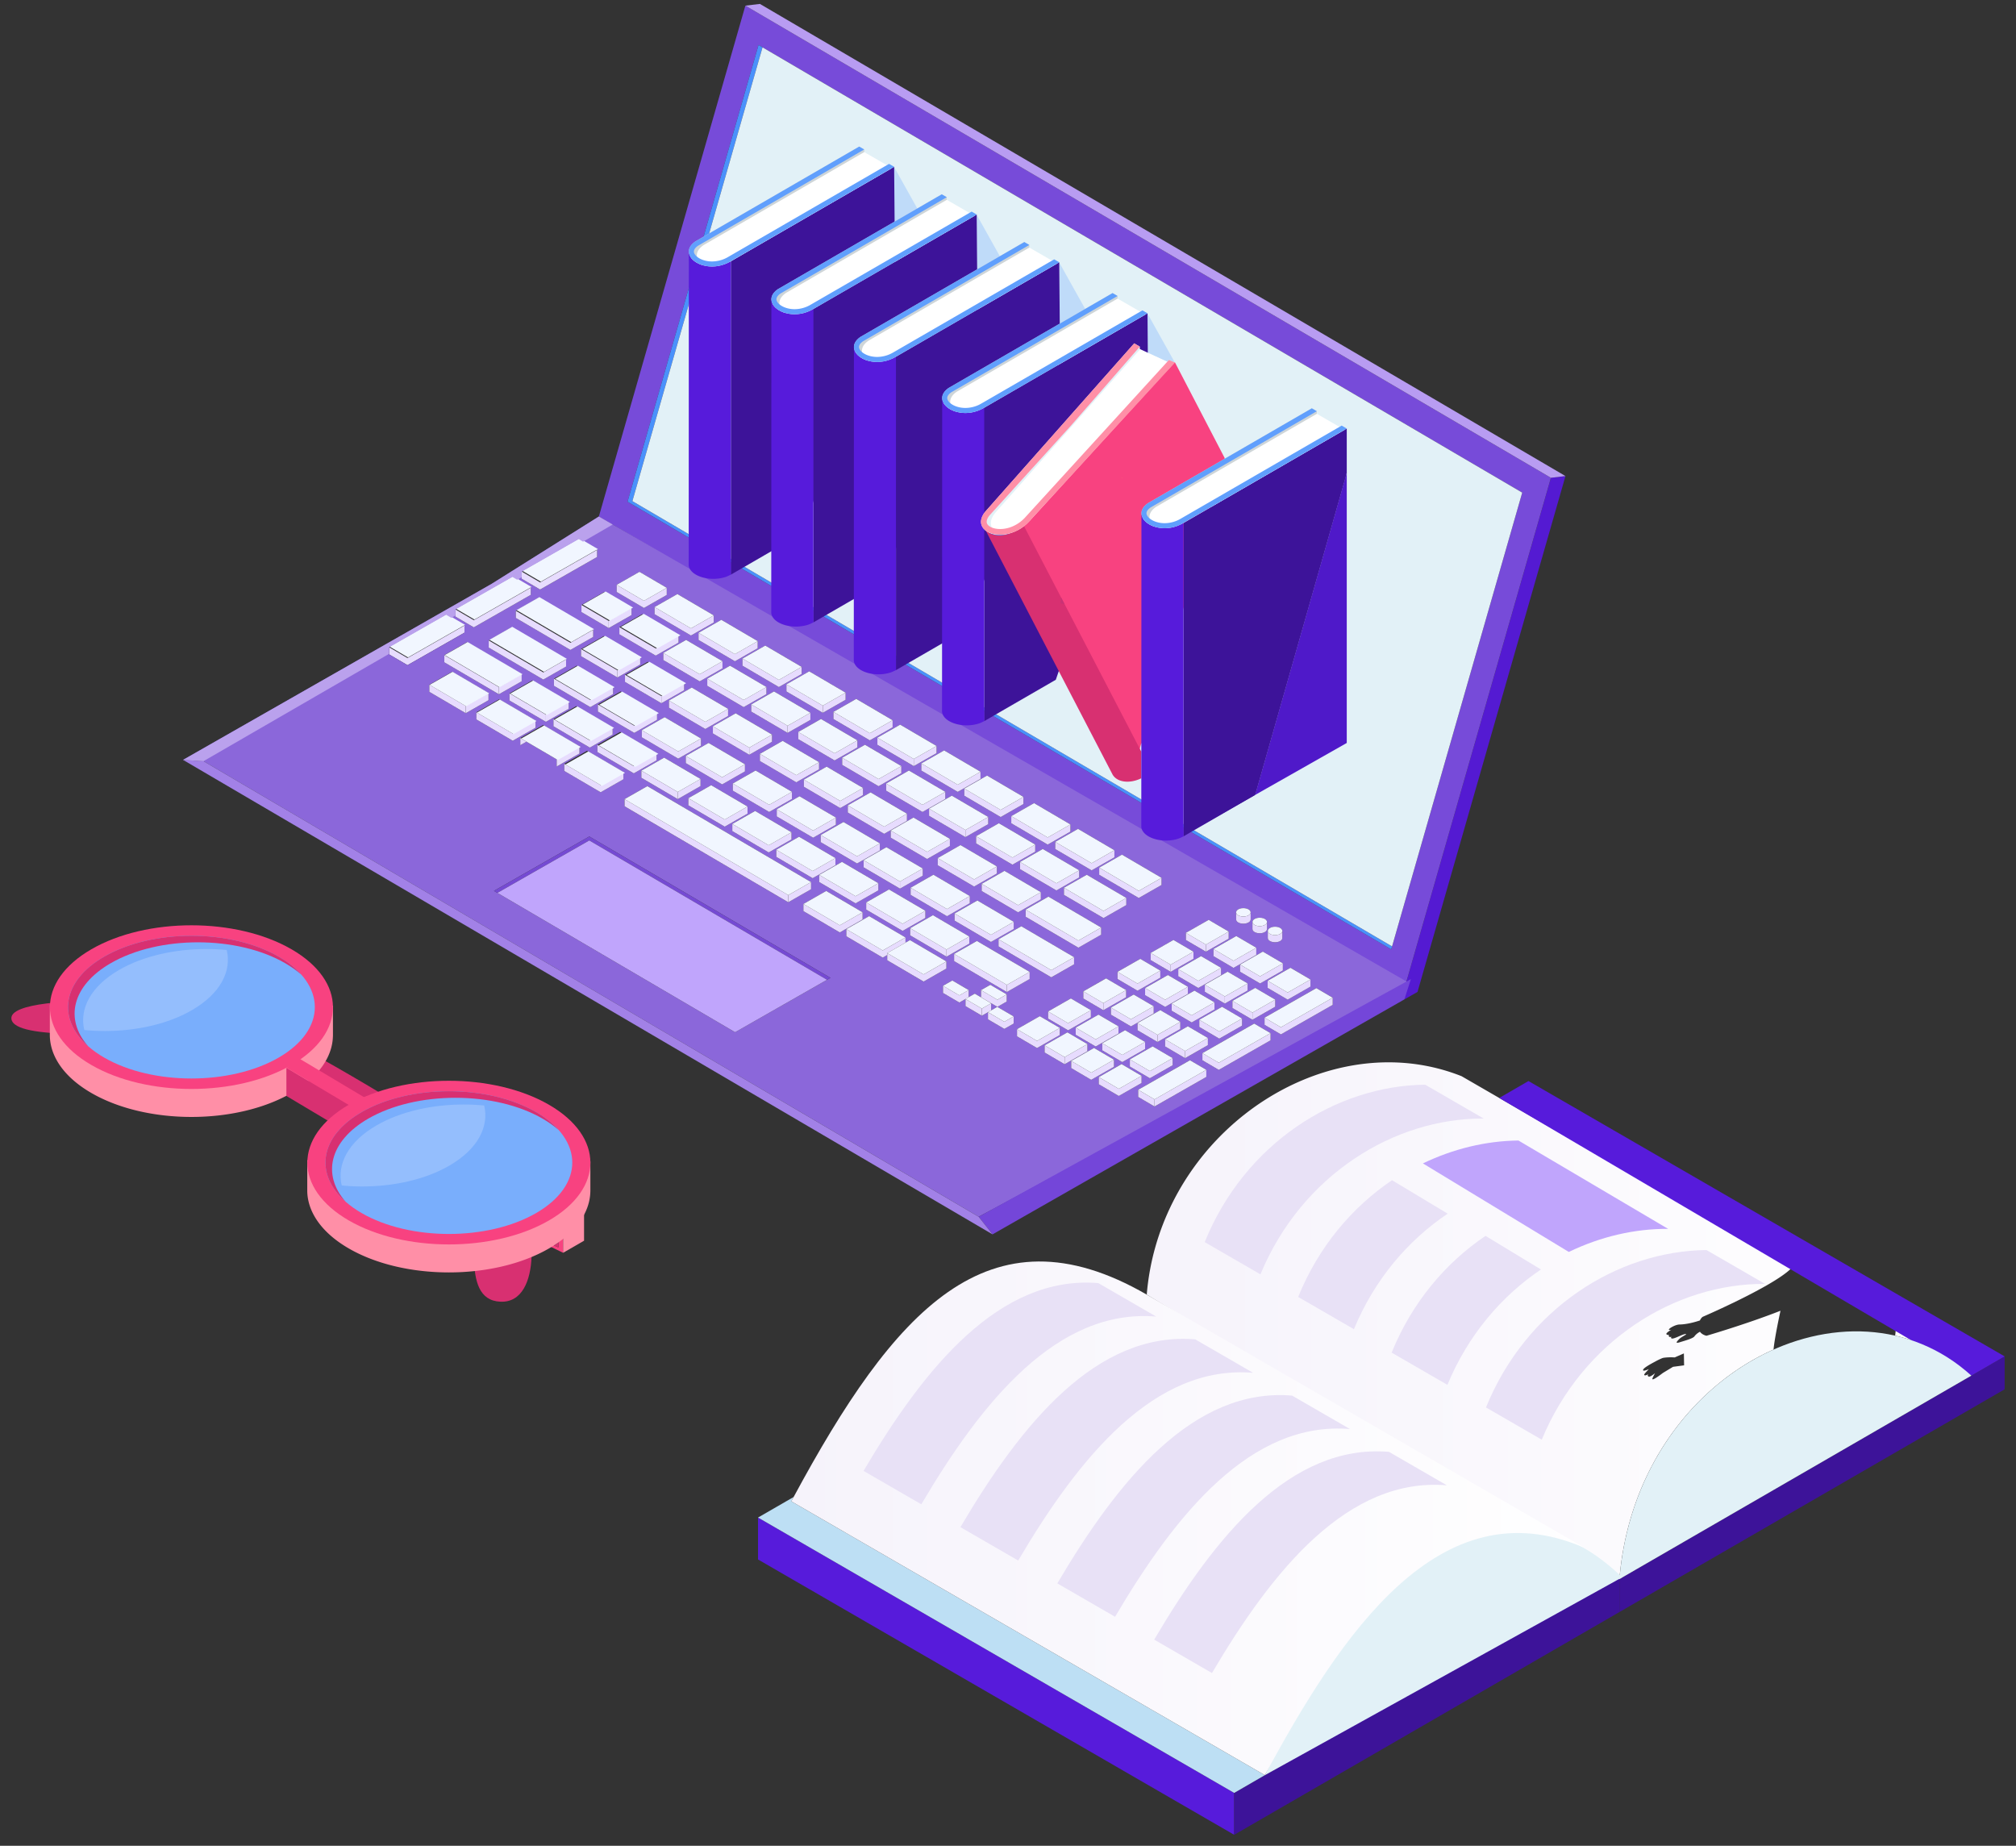 <svg width="142" height="130" fill="none" xmlns="http://www.w3.org/2000/svg"><rect width="100%" height="100%" fill="#333333" stroke="none"/><path d="M114.065 111.219L80.772 91.18c.782-9.4 8.847-16.36 17.034-16.36 1.731 0 3.468.312 5.142.977l2.652 1.533 20.546 11.88-.047.187c-1.36 1.276-6.172 3.35-6.172 3.35s-.107.072-.193.255c-.07.023-.163.052-.272.084-.314.09-.762.194-1.166.2-.307.005-.844.326-.73.38a.1.1 0 00.041.007.41.41 0 00.124-.026c-.219.13-.407.268-.349.328.032.033.08.048.141.048l.045-.002c-.022.03-.032.06-.022.09.013.04.048.055.097.055a.415.415 0 00.098-.014c-.044.037-.056.071-.017.104.015.013.038.019.067.019.106 0 .291-.08.474-.16.183-.079.364-.158.463-.158.017 0 .031.002.043.008.005.039-.342.196-.477.332-.15.15-.265.274-.148.275a.709.709 0 00.183-.04c.369-.114.928-.267 1.021-.413.076-.101.166-.182.259-.245.043-.03.087-.055.13-.078.165.23.461.282.461.282s2.812-.819 5.211-1.761c-.241 1.119-.428 2.113-.491 2.736-5.517 2.453-10.197 8.268-10.855 16.166zm2.506-14.503c-.117.237-.243.431-.154.431a.21.21 0 00.078-.023c.16-.072.453-.288.627-.422l.72-.436.78-.104-.015-.84-.645.282h-.006a4.254 4.254 0 00-.268-.009c-.161 0-.352.01-.541.04l-.049.015h-.001a4.7 4.7 0 00-.516.249c-.242.132-.938.492-.838.621.008.011.025.016.047.016.069 0 .196-.044.346-.106-.192.222-.418.405-.278.437a.105.105 0 00.023.002.539.539 0 00.232-.092c-.06.07-.076.122 0 .17a.09.09 0 00.044.01c.095 0 .258-.112.414-.241zm19.733-1.633a15.427 15.427 0 00-.162-.063 11.695 11.695 0 00-2.655-.95c.023-.19.043-.384.063-.58l2.754 1.593z" fill="url(#paint0_linear)"/><path d="M114.065 111.219l24.791-14.333 2.344-1.355v2.318l-27.135 15.689v-2.319z" fill="#3D1399"/><path d="M105.6 77.33l2.06-1.192 33.54 19.393-2.344 1.355L105.6 77.33zm-18.668 51.897l-33.539-19.392v-2.952l33.54 19.393v2.951z" fill="#571BDB"/><path d="M114.065 113.538l-27.133 15.689v-2.951l2.162-1.25 24.529-14.132.442.325v2.319z" fill="#3D1399"/><path d="M53.393 106.883l2.51-1.45-.166.306 33.357 19.287-2.162 1.25-33.539-19.393z" fill="#BDDFF4"/><path d="M114.264 111.088l-25.17 13.938c5.666-12.232 15.494-23.163 25.17-13.938z" fill="#E2F1F7"/><path d="M80.772 91.18c-11.183-6.465-17.844 1.228-24.87 14.253l-.165.306 33.357 19.287c5.346-9.911 12.317-20.425 22.48-16.023l1.246.708-32.048-18.53z" fill="url(#paint1_linear)"/><path d="M77.364 90.37c-6.944-.576-12.244 5.944-16.539 13.227l4.069 2.352c4.295-7.284 9.597-13.804 16.545-13.222l-4.075-2.356z" fill="#E8E1F6"/><path d="M84.188 94.332c-6.945-.576-12.244 5.943-16.539 13.226l4.069 2.352c4.295-7.284 9.597-13.804 16.545-13.222l-4.075-2.356z" fill="#E8E1F6"/><path d="M91.012 98.293c-6.945-.576-12.245 5.943-16.539 13.226l4.069 2.353c4.295-7.285 9.597-13.805 16.544-13.223l-4.074-2.356z" fill="#E8E1F6"/><path d="M97.836 102.255c-6.945-.577-12.245 5.943-16.539 13.225l4.069 2.353c4.295-7.284 9.597-13.804 16.544-13.222l-4.074-2.356zm-9.055-12.501c2.892-6.99 9.418-11.014 15.728-10.973l-4.122-2.384c-6.27.063-12.702 4.115-15.533 11.086l3.927 2.27zm19.814 11.644c2.893-6.99 9.418-11.013 15.728-10.972l-4.122-2.384c-6.27.063-12.702 4.114-15.533 11.085l3.927 2.271z" fill="#E8E1F6"/><path d="M100.225 81.94l10.276 6.235c2.227-1.074 4.625-1.64 6.994-1.625l-10.541-6.222c-2.282.023-4.584.582-6.729 1.611z" fill="#C0A5FC"/><path d="M104.635 87.043c-2.804 1.894-5.173 4.68-6.612 8.223l3.928 2.27c1.447-3.496 3.803-6.25 6.587-8.125l-3.903-2.368zm-6.584-3.921c-2.804 1.894-5.174 4.68-6.612 8.223l3.927 2.27c1.45-3.503 3.812-6.26 6.603-8.135l-3.918-2.358z" fill="#E8E1F6"/><path d="M138.856 96.886l-24.791 14.333c1.217-14.618 16.217-22.104 24.791-14.333z" fill="#E2F1F7"/><path d="M36.255 83.834c1.488 1.769 2.017 7.98-1.007 7.846-3.024-.135-1.188-5.538-2.326-7.263-3.303-5.005-26.206-15.153-26.206-15.153l2.79-1.704s22.505 11.226 26.75 16.274z" fill="#D83071"/><path d="M8.808 70.532c-3.911-.158-8.151.126-8.004 1.231.208 1.566 7.716.88 11.428 1.19-.821-.914-2.081-1.73-3.424-2.421z" fill="#D83071"/><path d="M39.338 87.296l-.006.56-.55-.247-.19.105 1.072.522v-1.123l-.326.183z" fill="#F84280"/><path d="M39.332 87.856l-.314-.14c.11-.07.215-.142.318-.214l-.004.354z" fill="#D83071"/><path d="M39.664 86.062v2.174l1.475-.852v-2.15l-1.475.828zM21.96 71.007a7.818 7.818 0 00-1.428-1.043c-3.892-2.25-10.204-2.25-14.096 0A7.814 7.814 0 005 71.014v-.258H3.51v2.203c.033 1.457 1.004 2.91 2.927 4.021 3.892 2.25 10.204 2.25 14.096 0 1.892-1.094 2.862-2.519 2.915-3.953l.004-.087v-2.115H21.96v.182z" fill="#FF8FA7"/><path d="M20.532 66.857c3.893 2.251 3.893 5.9 0 8.151-3.893 2.251-10.204 2.251-14.097 0-3.892-2.25-3.892-5.9 0-8.15 3.893-2.252 10.204-2.252 14.097 0z" fill="#F84280"/><path d="M19.63 67.379c3.395 1.963 3.395 5.145 0 7.108-3.394 1.963-8.898 1.963-12.293 0-3.394-1.963-3.394-5.145 0-7.108 3.395-1.963 8.899-1.963 12.294 0z" fill="#79AEFC"/><path d="M7.798 67.84c3.394-1.963 8.898-1.963 12.293 0 .432.25.808.52 1.13.805-.403-.456-.93-.885-1.59-1.266-3.395-1.963-8.9-1.963-12.294 0C4.375 69.09 4 71.733 6.207 73.682c-1.672-1.889-1.144-4.26 1.59-5.842z" fill="#D83071"/><path d="M7.382 72.615c-.483 0-.967-.023-1.445-.07-.356-1.503.458-3.08 2.457-4.236 1.695-.98 3.916-1.468 6.138-1.468.481 0 .963.023 1.439.069.357 1.504-.459 3.083-2.459 4.24-1.693.979-3.91 1.465-6.13 1.465z" fill="#94BEFD"/><path d="M24.898 78.024l-4.725-2.818v1.983l4.562 2.721.163-1.886z" fill="#D83071"/><path d="M20.173 75.206l.906-.65.616.365 4.234 2.525-1.03.578-4.726-2.818z" fill="#F84280"/><path d="M40.093 81.957a7.81 7.81 0 00-1.427-1.043c-3.893-2.25-10.204-2.25-14.097 0a7.82 7.82 0 00-1.435 1.05v-.258h-1.492v2.202c.033 1.457 1.004 2.91 2.927 4.022 3.893 2.25 10.204 2.25 14.097 0 1.892-1.095 2.862-2.52 2.914-3.953l.004-.088v-2.115h-1.491v.183z" fill="#FF8FA7"/><path d="M38.666 77.807c3.892 2.25 3.892 5.9 0 8.151-3.893 2.251-10.204 2.251-14.097 0-3.893-2.25-3.893-5.9 0-8.151 3.893-2.25 10.204-2.25 14.097 0z" fill="#F84280"/><path d="M37.764 78.329c3.394 1.962 3.394 5.145 0 7.108-3.395 1.963-8.899 1.963-12.293 0-3.395-1.963-3.395-5.146 0-7.108 3.394-1.963 8.898-1.963 12.293 0z" fill="#79AEFC"/><path d="M25.931 78.79c3.395-1.963 8.899-1.963 12.293 0 .433.25.809.52 1.131.804-.403-.455-.931-.884-1.591-1.266-3.395-1.963-8.899-1.963-12.293 0-2.963 1.713-3.339 4.354-1.131 6.304-1.671-1.89-1.144-4.261 1.591-5.842z" fill="#D83071"/><path d="M25.516 83.564c-.484 0-.968-.023-1.446-.069-.356-1.503.459-3.08 2.457-4.236 1.696-.98 3.917-1.468 6.139-1.468.481 0 .962.023 1.438.068.357 1.505-.458 3.084-2.458 4.24-1.694.98-3.911 1.465-6.13 1.465z" fill="#94BEFD"/><path d="M98.92 70.388v-.754l10.321-35.983 1.025-.12-6.069 21.157-.808 2.818-1.194 4.16-1.119 3.903-1.069 3.727-.112.39-.05.175-.925.527z" fill="#541AD2"/><path d="M32.716 44.056v.503l-4.014 2.29v-.503l4.014-2.29zm-4.014 2.29v.502l-1.296-.759v-.503l1.296.76z" fill="#E7DCFE"/><path d="M53.428 3.169l-9.226 32.166 53.792 31.527.059-.206 9.167-31.96L53.71 3.334l-.282-.165zM98.92 69.634L42.181 36.38l7.794-27.173 2.527-8.81L109.24 33.65 98.92 69.633z" fill="#774BD9"/><path d="M93.872 70.773l-3.649 2.081-1.151-.675v-.503l3.648-2.081 1.152.675v.503zm-4.379 2.497l-3.648 2.082-1.152-.675v-.503l3.649-2.082 1.151.675v.503zm-4.524 2.581l-3.648 2.081-1.152-.675v-.503l3.648-2.081 1.152.675v.503zm-7.574.514v-.503L79 74.946l1.41.826v.503l-1.606.916-1.41-.826zm-1.944-1.14v-.502l1.605-.916 1.41.826v.503l-1.605.916-1.41-.827zM73.58 74.13v-.503l1.606-.916 1.41.826v.503l-1.606.916-1.41-.826zm-1.943-1.14v-.502l1.605-.916 1.41.826v.503l-1.606.915-1.41-.826zm-.237-.898l-.657.375-1.152-.675v-.5l-.431.247-1.152-.676v-.5l-.432.247-1.152-.675v-.503l.657-.374 1.151.675v.5l.432-.247 1.152.675v.5l.432-.247 1.152.675v.503zm-8.906-4.46v-.367l-.317.181-2.563-1.502v-.503l1.606-.915 2.562 1.502v.366l.318-.18 2.562 1.501v.503l-1.605.916-2.563-1.502zm-5.903-3.46v-.503l1.605-.915 2.563 1.501v.503l-1.606.916-2.562-1.502zm1.661 4.836L51.778 72.7l-16.743-9.813-.243-.142 6.716-3.831 16.986 9.955-.243.138zm-24.698-18.84l1.605-.916 2.563 1.502v.503l-1.605.915-2.563-1.501v-.503zm-3.311-1.439v-.502l1.605-.916 2.562 1.502v.503l-1.605.916-2.562-1.503zm-2.835-2.639v-.503l3.909-2.23.104-.06 1.296.76v.503l-4.014 2.29-1.296-.76zm8.683-5.456l1.296.76v.502l-4.014 2.29-1.295-.76v-.503l4.013-2.29zm.657-.375l4.013-2.29 1.296.76v.503l-4.013 2.29-1.296-.76v-.503zm5.813 1.432l1.923 1.126v.503l-1.606.916-1.922-1.127v-.502l1.605-.916zm.876-.5l1.606-.915 1.922 1.126v.503l-1.606.916-1.922-1.127v-.503zm6.839 2.152v.503l-1.605.915-2.563-1.501v-.503l1.605-.916 2.563 1.502zm3.096 1.814v.503l-1.606.916-2.562-1.502v-.503l1.605-.916 2.563 1.502zm3.095 1.814v.503l-1.605.916-2.563-1.502v-.503l1.606-.916 2.562 1.502zm3.096 1.815v.502l-1.606.916-2.562-1.502V48.2L57 47.284l2.563 1.502zm3.311 1.94v.503l-1.605.916-2.563-1.502v-.503l1.606-.916 2.562 1.502zm3.096 1.815v.503l-1.605.916-2.563-1.503v-.502l1.605-.916 2.563 1.502zm3.095 1.814v.503l-1.605.916-2.562-1.502v-.503l1.605-.916 2.562 1.502zm3.024 1.772v.503l-1.605.916-2.563-1.502v-.503l1.605-.916 2.563 1.502zm3.312 1.94v.504l-1.606.916-2.563-1.502v-.503l1.606-.916 2.563 1.502zm3.095 1.815v.503l-1.605.916-2.563-1.502v-.503l1.606-.916 2.562 1.502zm3.32 1.946v.503l-1.606.916-2.786-1.634v-.503l1.605-.915 2.787 1.633zm2.249 5.2v.503l-1.606.916-1.409-.826v-.503l1.605-.916 1.41.826zm-.534-1.326l1.605-.915 1.41.826v.503l-1.606.916-1.409-.827v-.502zm3.537-1.445l.018-.077.052-.071.082-.061.107-.047.124-.03.133-.009.132.01.123.031.106.047.08.062.051.072.017.077v.502l-.019.077-.052.071-.082.062-.106.046-.124.03-.133.009-.133-.01-.123-.031-.106-.047-.08-.062-.05-.072-.017-.076v-.504zm1.152.675l.018-.077.052-.071.082-.061.107-.047.124-.03.133-.009.132.01.123.031.106.047.08.062.051.072.017.076v.504l-.019.076-.052.071-.082.062-.106.046-.124.03-.133.009-.133-.01-.123-.03-.106-.048-.08-.062-.05-.072-.017-.076v-.503zm1.08.632l.018-.076.052-.071.082-.061.107-.047.124-.03.132-.009.133.01.123.03.106.049.08.061.05.072.017.076v.503l-.018.077-.052.072-.082.06-.107.047-.124.029-.132.01-.133-.01-.123-.03-.106-.049-.08-.061-.05-.072-.018-.076v-.504zm1.061 2.788l-1.605.916-1.41-.826v-.503l1.606-.916 1.41.826v.503zm-3.552 2.644v-.503l1.605-.915 1.41.826v.502l-1.606.916-1.409-.826zm-2.335 1.332v-.503l1.605-.916 1.41.827v.502l-1.605.916-1.41-.826zm-2.408 1.374v-.503l1.605-.916 1.41.826v.503l-1.606.916-1.409-.826zm-2.481.912l1.605-.916 1.41.826v.503l-1.606.916-1.41-.826v-.503zm-1.944-1.139l1.606-.916 1.409.826v.503l-1.605.916-1.41-.826v-.503zm-1.871-1.097l1.605-.916 1.41.826v.503l-1.606.916-1.41-.826v-.503zm-1.944-1.14l1.605-.915 1.41.826v.503l-1.606.916-1.41-.826v-.503zm-3.492-4.581v-.503l1.605-.916 3.716 2.178v.503l-1.605.915-3.716-2.177zm-6.225-1.282l1.606-.915 2.562 1.501v.503l-1.605.916-2.563-1.502v-.503zm-3.095-1.814l1.605-.916 2.563 1.502v.503l-1.606.916-2.562-1.502v-.503zM57.7 61.619l1.606-.916 2.562 1.502v.503l-1.605.916-2.563-1.502v-.503zm-3.023-1.27v-.502l1.605-.916 2.562 1.502v.503l-1.605.916-2.562-1.502zm-10.686-4.064l1.605-.916 11.532 6.758v.503l-1.606.916-11.532-6.758v-.503zm-1.913-3.32v-.502l1.606-.916 2.562 1.502v.503l-1.605.916-2.563-1.502zm-2.335.83l1.606-.916 2.562 1.502v.503l-1.605.916-2.563-1.502v-.503zm-3.856-4.96l1.606-.916 2.562 1.502v.502l-1.605.916-2.563-1.502v-.502zm.857-1.355v.503l-1.606.916-3.844-2.253v-.503l1.606-.916 3.844 2.253zm3.129-1.036v.503l-1.606.916-3.844-2.253v-.503l1.606-.916 3.843 2.253zm1.909-1.585l-1.606.916-3.844-2.253v-.503l1.606-.915 3.844 2.252v.503zm3.311 1.438v.503l-1.605.916-2.563-1.502v-.503l1.605-.916 2.563 1.502zm2.7-1.037l-1.605.916-2.563-1.502v-.503l1.605-.916 2.563 1.502v.503zm3.096 1.814l-1.606.916-2.562-1.502v-.503l1.605-.916 2.563 1.502v.503zm3.095 1.815l-1.605.915-2.563-1.502V47.8l1.605-.915 2.563 1.502v.503zm3.096 1.814l-1.606.915-2.562-1.502v-.502l1.605-.916L57.08 50.2v.503zm3.311 1.94l-1.605.917-2.563-1.502v-.503l1.606-.916 2.562 1.502v.503zm3.096 1.815l-1.606.916-2.562-1.502v-.503l1.605-.916 2.563 1.502v.503zm3.095 1.814l-1.605.916-2.563-1.502v-.503l1.606-.916 2.562 1.502v.503zm3.024 1.772l-1.605.916-2.563-1.502v-.503l1.605-.916 2.563 1.502v.503zm3.311 1.941l-1.605.916-2.562-1.502v-.503l1.605-.916 2.562 1.502v.503zm3.096 1.814l-1.605.916-2.563-1.502v-.503l1.605-.916 2.563 1.503v.502zm3.32 1.946l-1.606.916-2.786-1.633v-.503l1.605-.916 2.787 1.633v.503zm2.395 5.117l-1.606.916-1.41-.826v-.503l1.606-.916 1.41.826v.503zm1.943.636v.503l-1.605.916-1.41-.826v-.503l1.606-.916 1.41.826zm2.336-1.332v.503l-1.606.916-1.41-.826v-.503l1.606-.916 1.41.826zm-.534-.822v-.503l1.605-.916 1.41.826v.503l-1.606.916-1.41-.826zm-.61 2.512v-.503l1.606-.916 1.41.826v.503l-1.606.916-1.41-.826zm-2.335 1.332v-.503l1.606-.916 1.409.826v.503l-1.605.916-1.41-.826zm-2.408.87l1.606-.915 1.409.826v.503l-1.605.916-1.41-.826v-.503zm-1.871-1.096l1.605-.916 1.41.826v.503l-1.606.916-1.41-.826v-.503zm-1.944-1.14l1.605-.915 1.41.826v.503l-1.606.916-1.41-.827v-.502zm-4.064-5.757l1.605-.916 3.716 2.178v.503l-1.606.916-3.715-2.178v-.503zm-3.096-1.311v-.503l1.606-.916 2.562 1.502v.503l-1.605.915-2.563-1.501zm-1.909 1.585l1.605-.916 2.563 1.502v.503l-1.605.916-2.563-1.502v-.503zm-3.096-1.815l1.606-.915 2.563 1.501v.503l-1.606.916-2.563-1.502v-.503zm-3.311-1.94l1.605-.916 2.563 1.502v.502l-1.605.916-2.563-1.502v-.502zm-3.024-1.773l1.606-.916 2.562 1.503v.502l-1.605.916-2.563-1.502v-.503zM54.711 57.5v-.503l1.605-.916 2.563 1.502v.503l-1.606.916-2.562-1.502zm-3.13.533l1.606-.916 2.563 1.502v.503l-1.605.916-2.563-1.502v-.503zm-3.095-1.815l1.606-.916 2.563 1.502v.503l-1.606.916-2.563-1.502v-.503zm.857-1.354v.503l-1.606.915-2.562-1.502v-.503l1.605-.915 2.563 1.502zm-4.135-3.436l1.605-.916 2.563 1.502v.503l-1.605.915-2.563-1.502v-.502zm2.982-2.814l-1.606.916-2.562-1.502v-.503l1.605-.915 2.563 1.501v.503zm3.095 1.815l-1.605.915-2.563-1.502v-.502l1.606-.916 2.562 1.502v.502zm3.096 1.814l-1.605.916-2.563-1.502v-.503l1.605-.916 2.563 1.502v.503zm-3.514 3.004l-2.563-1.502v-.503l1.605-.916 2.563 1.502v.503l-1.605.916zm.748-.064l1.606-.916 2.562 1.502v.503l-1.605.916-2.563-1.502v-.503zm6.077-1l-1.605.916-2.563-1.501v-.503l1.606-.916 2.562 1.502v.503zm3.096 1.815l-1.606.916-2.562-1.502v-.503l1.605-.916 2.563 1.502v.503zm3.095 1.814l-1.605.916-2.563-1.502v-.503l1.606-.916 2.562 1.502v.503zm3.773 1.708l2.563 1.502v.503l-1.606.916-2.562-1.502v-.503l1.605-.916zm-.749.064l-1.605.916-2.563-1.502v-.503l1.605-.915 2.563 1.502v.502zm-24.794-9.468v-.503l1.605-.915 2.563 1.502v.502l-1.606.916-2.562-1.502zm-3.096-1.814v-.503l1.605-.916 2.563 1.502v.503l-1.605.916-2.563-1.502zm4.135 2.933v.503l-1.606.916-2.562-1.502v-.503l1.605-.916 2.563 1.502zm-6.069 1l-.434.249v-.503l1.605-.916 2.563 1.502v.503l-1.606.916v-.503l-2.128-1.247zm33.827 17.8v.504l-.657.374-1.152-.675v-.503l.657-.375 1.152.676zm-3.706-2.344v-.503l1.605-.915 3.716 2.178v.502l-1.605.916-3.716-2.178zm25.1 1.296v.503l-1.605.916-1.41-.826v-.503l1.606-.916 1.41.826zM42.181 36.38l-7.547 4.74-21.74 12.4 1.44.09 54.6 32.087 30.223-16.223c.002-.052.006-.104.014-.159a.9.9 0 01.026-.116L42.18 36.38z" fill="#8B67DA"/><path d="M98.92 70.388l.458-1.428-30.444 16.737.977 1.24L98.795 70.46l-.049.006.05-.006.124-.072z" fill="#7446D9"/><path d="M68.934 85.697l.977 1.24L12.895 53.52l1.44.09 54.599 32.087z" fill="#A281E7"/><path d="M52.502.397l1.024-.121L80.22 15.92l30.047 17.61-1.025.121L52.501.397z" fill="#B89CF2"/><path d="M37.084 52.236l-.435.248v-.503l.435.255zm3.732.331v.503l-1.605.916v-.503l1.605-.916zM79.32 70.236l-1.605.915v-.502l1.606-.916v.503z" fill="#E7DCFE"/><path d="M77.715 71.151l-1.41-.826v-.503l1.41.827v.502zm2.94 2.736l-1.605.916V74.3l1.605-.916v.503zm-1.605.916l-1.41-.826v-.503l1.41.826v.503zm4.086-2.331l-1.605.916v-.503l1.605-.916v.503z" fill="#E7DCFE"/><path d="M81.53 73.388l-1.409-.826v-.503l1.41.826v.503zM52.38 49.804l-2.563-1.502V47.8l2.563 1.502v.503zm1.605-.915l-1.605.915v-.503l1.605-.916v.504zm28.614 26.137l-1.606.916v-.503l1.606-.916v.503zm-1.606.916l-1.41-.826v-.503l1.41.826v.503zm-4.133.11l-1.409-.827v-.502l1.41.826v.503zm1.606-.916l-1.605.916v-.503l1.605-.916v.503zm-3.477-.181l-1.41-.826v-.503l1.41.826v.503z" fill="#E7DCFE"/><path d="M76.594 74.039l-1.605.916v-.503l1.605-.916v.503zm2.21 3.151l-1.41-.825v-.503l1.41.826v.503zm1.606-.915l-1.606.916v-.503l1.605-.916v.503zM46.247 53.552l-1.605.916v-.503l1.605-.916v.503zm-1.605.916l-2.563-1.502v-.503l2.563 1.502v.503zm-7.897-6.485l-1.606.915v-.503l1.606-.915v.503z" fill="#E7DCFE"/><path d="M35.14 48.898l-3.845-2.252v-.503l3.844 2.252v.503zM78.783 72.79l-1.605.916v-.503l1.605-.916v.503zm-1.605.916l-1.41-.826v-.503l1.41.826v.503zM42.877 44.235l-1.922-1.127v-.502l1.922 1.126v.503z" fill="#E7DCFE"/><path d="M44.483 43.32l-1.606.915v-.503l1.606-.916v.503zM76.84 71.65l-1.606.917v-.503l1.605-.916v.503zm-1.606.917l-1.41-.826v-.503l1.41.826v.503zm-28.27-30.663l-1.606.916v-.503l1.606-.916v.503zm-1.606.916l-1.922-1.127v-.503l1.922 1.127v.503zM85.08 73.611l-1.606.916v-.503l1.606-.916v.503z" fill="#E7DCFE"/><path d="M83.474 74.527l-1.409-.826v-.503l1.41.826v.503zm-2.21-3.152l-1.605.915v-.502l1.605-.916v.503zm-1.605.915l-1.41-.825v-.503l1.41.826v.502zm11.04-1.884l-1.41-.826v-.503l1.41.826v.503zm1.605-.916l-1.605.916v-.503l1.605-.916v.503zm-3.815-2.236l-1.606.916v-.503l1.606-.916v.503zm-1.606.916l-1.41-.826v-.503l1.41.826v.503zm-48.84-26.65l-1.296-.76v-.502l1.296.76v.502zm4.013-2.29l-4.013 2.29v-.503l4.013-2.29v.504zM84.97 75.85l-3.65 2.082v-.503l3.65-2.081v.503z" fill="#E7DCFE"/><path d="M81.32 77.932l-1.151-.675v-.503l1.152.675v.503zm-1.197-8.154l-1.41-.826v-.503l1.41.826v.503zm1.606-.916l-1.606.916v-.503l1.606-.916v.503zm4.153 4.291l-1.409-.826v-.503l1.41.826v.503z" fill="#E7DCFE"/><path d="M87.488 72.237l-1.606.916v-.503l1.606-.915v.502zm.729-.416l-1.409-.826v-.503l1.41.826v.503z" fill="#E7DCFE"/><path d="M89.823 70.905l-1.606.916v-.503l1.606-.915v.502zm-5.759-3.375l-1.606.916v-.503l1.606-.916v.503z" fill="#E7DCFE"/><path d="M82.458 68.446l-1.409-.826v-.503l1.41.826v.503zm4.087-2.331l-1.606.916v-.503l1.606-.916v.503z" fill="#E7DCFE"/><path d="M84.94 67.03l-1.41-.825V65.7l1.41.827v.502zm-1.268 2.971l-1.605.916v-.503l1.605-.916v.503zm-1.605.916l-1.41-.826v-.503l1.41.826v.503zm11.805-.144l-3.649 2.081v-.503l3.649-2.081v.503zm-3.649 2.081l-1.152-.675v-.503l1.152.675v.503zm-5.821-3.269l-1.41-.826v-.503l1.41.826v.503zm1.606-.915l-1.606.915v-.503l1.606-.916v.503zm1.872 1.096l-1.606.916v-.503l1.605-.916v.503z" fill="#E7DCFE"/><path d="M86.274 70.682l-1.41-.826v-.503l1.41.826v.503zm3.22 2.588l-3.649 2.082v-.503l3.649-2.082v.503zm-3.649 2.082l-1.152-.676v-.502l1.152.675v.503zm-1.906-3.338l-1.41-.826v-.503l1.41.826v.503zm1.605-.916l-1.605.916v-.503l1.605-.916v.503zm4.816-2.748l-1.605.917v-.503l1.605-.916v.503zm-1.605.917l-1.41-.826v-.503l1.41.826v.503zm-14.706-.434l-3.716-2.177v-.503l3.716 2.178v.502zm1.605-.915l-1.605.915v-.502l1.605-.916v.503zM36.116 52.171l-2.563-1.502v-.502l2.563 1.501v.503zm1.605-.916l-1.605.916v-.503l1.605-.916v.503zm-4.917-1.025l-2.562-1.502v-.502l2.562 1.502v.502z" fill="#E7DCFE"/><path d="M34.41 49.315l-1.606.916v-.504l1.605-.915v.503zm36.989 22.776l-.657.375v-.503l.657-.375v.503zm-.657.375l-1.152-.675v-.5l1.152.672v.503zm-1.583-.929l-1.152-.675v-.5l1.151.673v.502z" fill="#E7DCFE"/><path d="M69.59 71.291l-.431.246v-.502l.656-.375v.5l-.225.128v.003zm-3.167-1.357v-.503l1.152.675v.503l-1.152-.675zm1.152.676v-.504l.656-.374v.5l-.224.128-.432.25zm-17.3-26.765l-1.605.915v-.502l1.605-.916v.503zm-1.605.915l-2.563-1.501v-.503l2.563 1.501v.503zm22.24 25.779l-.657.374v-.503l.657-.374v.503zm-.657.374l-1.152-.675v-.503l1.152.675v.503zM54.86 48.389l-2.562-1.502v-.503l2.563 1.502v.503zm1.606-.916l-1.605.916v-.503l1.605-.916v.503zm-16.593-.526l-1.605.916v-.503l1.605-.916v.503zm-1.605.916l-3.844-2.253v-.503l3.844 2.253v.503zm34.257 21.09l-1.606.916v-.503l1.606-.916v.503z" fill="#E7DCFE"/><path d="M70.92 69.87l-3.716-2.179v-.503l3.716 2.178v.503zm2.125 3.945l-1.41-.826v-.503l1.41.826v.503zm1.605-.915l-1.605.915v-.503l1.605-.915v.503zM51.765 46.575l-2.562-1.502v-.503l2.562 1.502v.503zm0-.503l1.605-.916v.503l-1.605.916v-.503zm-11.709 3.852l-1.605.915v-.503l1.605-.915v.503z" fill="#E7DCFE"/><path d="M38.45 50.84l-2.562-1.503v-.503l2.563 1.502v.503zm21.265 6.386v-.503l2.563 1.502v.503l-2.563-1.502zm4.168.084v.502l-1.605.916v-.503l1.605-.916zm-12.598-6.882l-1.605.916v-.503l1.605-.915v.502zm-1.605.916l-2.563-1.502v-.503l2.563 1.502v.503zm24.114 7.639l1.605-.916v.503l-1.605.916v-.503zm-2.563-1.503l2.563 1.503v.503l-2.563-1.502v-.503zm8.979 5.263l1.605-.916v.503l-1.605.916v-.503zm-2.787-1.633l2.787 1.633v.503l-2.787-1.634v-.503zm-9.963-5.84l1.604-.916v.503l-1.605.916v-.503zm-2.563-1.502l2.562 1.502v.502l-2.563-1.501v-.503zm-9.503-5.57l2.563 1.502v.503l-2.563-1.502v-.503z" fill="#E7DCFE"/><path d="M57.956 49.7l1.606-.915v.502l-1.606.916V49.7zm3.845 2.254l2.563 1.501v.503L61.8 52.456v-.502z" fill="#E7DCFE"/><path d="M64.363 53.455l1.606-.915v.503l-1.606.915v-.503zm9.964 5.84l2.563 1.502v.503l-2.563-1.502v-.503zm2.563 1.502l1.605-.916v.503l-1.605.916v-.503zM58.705 50.14l2.563 1.501v.503l-2.563-1.502v-.503zm2.563 1.501l1.605-.916v.503l-1.605.916v-.503zm6.652 3.899l2.563 1.502v.503l-2.563-1.502v-.503zm2.563 1.502l1.605-.916v.503l-1.605.916v-.503z" fill="#E7DCFE"/><path d="M87.715 63.972l.124.03.105.047.081.062.05.072.017.076-.019.077-.052.071-.082.062-.106.046-.124.03-.133.009-.132-.01-.124-.031-.105-.047-.081-.062-.05-.072-.017-.077.018-.076.052-.071.082-.062.107-.046.124-.03.133-.009.132.01z" fill="#F1F6FF"/><path d="M33.372 43.681l4.014-2.289v.503l-4.014 2.29v-.504zm0 0v.503l-1.295-.76v-.502l1.295.76zM54.38 51.74v.503l-1.605.916v-.503l1.606-.916z" fill="#E7DCFE"/><path d="M52.776 52.656v.503l-2.563-1.502v-.503l2.563 1.502zm-1.909 2.088v.503l-2.563-1.502v-.503l2.563 1.502zm0 .503v-.503l1.605-.916v.503l-1.605.916zm-1.491-3.233v.503l-1.605.915v-.503l1.605-.915zm-1.606.916v.502l-2.562-1.502v-.503l2.563 1.502zm6.408 3.754l1.605-.915v.503l-1.605.916v-.504zm0 0v.504l-2.563-1.502v-.503l2.563 1.502zm21.779 9.559v.503l-3.715-2.178v-.503l3.715 2.178zm0 .503v-.503l1.606-.916v.503l-1.606.916zm-17.17-13.69l1.605-.915v.502l-1.605.916v-.503zm0 0v.503l-2.563-1.502v-.503l2.563 1.502zm9.214 5.401v.503l-2.562-1.502v-.503l2.563 1.502z" fill="#E7DCFE"/><path d="M68.001 58.96v-.503l1.606-.916v.503L68 58.96zm6.408 3.252v.503l-2.563-1.502v-.503l2.563 1.502zm0 .503v-.503l1.605-.916v.503l-1.605.916zm-7.172 1.623l2.563 1.503v.502l-2.563-1.502v-.502zm2.563 2.005v-.502l1.605-.916v.503l-1.605.915zm-.654-4.093l2.563 1.502v.503l-2.563-1.501v-.503zm2.563 2.005v-.503l1.605-.915v.503l-1.605.915zm-5.125-8.485v.502l-1.606.916v-.503l1.606-.916zm-1.606.915v.503l-2.563-1.502v-.503l2.563 1.502zm-4.148 4.401v-.503l2.563 1.502v.503l-2.563-1.502z" fill="#E7DCFE"/><path d="M63.392 62.588v-.503l1.606-.916v.503l-1.606.916zm-7.917-11.473l1.606-.915v.503l-1.606.915v-.503z" fill="#E7DCFE"/><path d="M55.475 51.115v.503l-2.562-1.502v-.502l2.563 1.502zm-6.989 5.606v-.503l2.563 1.502v.503l-2.563-1.502zm4.168.083v.503l-1.605.916v-.503l1.605-.916zm10.085 1.691l2.563 1.502v.503l-2.563-1.502v-.503zm2.563 2.005v-.503l1.605-.916v.503l-1.605.916zM54.71 56.997l2.563 1.502v.503L54.711 57.5v-.503zm2.563 2.005v-.503l1.606-.916v.503l-1.606.916zm-1.186-4.406l1.605-.915v.503l-1.605.915v-.502zm0 0v.503l-2.563-1.501v-.503l2.563 1.502zm-1.942 5.442l-2.563-1.503v-.502l2.563 1.502v.503zm1.605-.916l-1.605.916v-.503l1.605-.916v.503zm7.825 6.443l-2.563-1.502v-.503l2.563 1.502v.503zm1.605-.916l-1.605.916v-.503l1.605-.916v.503zM43.185 48.888l-1.605.916V49.3l1.605-.916v.503zm-1.605.916l-2.563-1.502v-.503L41.58 49.3v.503zm4.7.898l-1.605.916v-.503l1.606-.916v.503zm-1.605.916l-2.563-1.502v-.503l2.563 1.502v.503zm28.243 8.367l-1.605.916v-.503l1.605-.916v.503zm-1.605.915l-2.562-1.5v-.504l2.562 1.502v.503zm-2.7 1.541l-2.563-1.502v-.503l2.563 1.502v.503zm1.605-.916l-1.605.916v-.503l1.605-.916v.503zm-3.548 5.854l-2.562-1.502v-.503l2.563 1.502v.503z" fill="#E7DCFE"/><path d="M68.276 66.463l-1.605.916v-.503l1.605-.916v.503zm-1.572-1.933l-2.563-1.503v-.503l2.563 1.502v.503zm1.606-.916l-1.606.915v-.503l1.606-.916v.504zm-1.65 4.603l-1.604.916v-.503l1.605-.916v.503zm-1.604.916l-2.563-1.502v-.503l2.563 1.502v.503z" fill="#E7DCFE"/><path d="M62.493 67.264l-.317.181v-.503l1.605-.916v.367l-1.288.735v.136zm-2.88-1.321v-.503l2.563 1.502v.503l-2.563-1.502zm-.461-.27l-2.562-1.502v-.503l2.562 1.502v.503zm1.606-.916l-1.606.916v-.503l1.606-.916v.503zm1.111-2.049l-1.605.916v-.503l1.605-.916v.503zm-1.605.916L57.7 62.122v-.503l2.563 1.502v.503zm-4.741-.078l-11.531-6.759v-.502l11.531 6.758v.503z" fill="#E7DCFE"/><path d="M57.129 62.63l-1.606.916v-.503l1.606-.916v.503zM43.152 51.738l-1.606.916v-.503l1.606-.916v.503zm-1.606.916l-2.562-1.502v-.503l2.562 1.502v.503zm15.694 9.198l-2.562-1.502v-.503l2.562 1.502v.503zm1.605-.916l-1.605.916v-.503l1.605-.916v.503zM50.89 47.074l-1.606.916v-.503l1.606-.916v.503zm-1.606.916l-2.562-1.502v-.503l2.562 1.502v.503zm9.898 8.924l-2.562-1.502v-.503l2.562 1.502v.503z" fill="#E7DCFE"/><path d="M60.788 55.998l-1.606.916v-.503l1.606-.916v.503zm1.186 3.902l-1.605.916v-.503l1.605-.916v.503zm-1.605.916l-2.563-1.502v-.503l2.563 1.502v.503zm17.359 3.844l-2.787-1.632v-.503l2.787 1.633v.503zm1.606-.915l-1.606.916v-.503l1.606-.916v.503zm-17.452-8.371l-2.562-1.502v-.503l2.562 1.502v.503zm1.606-.916l-1.606.916v-.503l1.606-.916v.503z" fill="#E7DCFE"/><path d="M89.177 64.786l.05.072.017.077-.019.076-.052.072-.082.06-.106.047-.124.03-.133.009-.133-.01-.123-.03-.106-.048-.08-.062-.05-.072-.017-.076.018-.077.052-.071.082-.061.107-.047.124-.03.133-.009.132.01.123.03.106.048.08.062z" fill="#F1F6FF"/><path d="M36.333 43.522v-.503l3.844 2.253v.503l-3.844-2.253zm5.45.834v.503l-1.606.916v-.503l1.606-.916zm6.407 3.755v.503l-1.606.916v-.503l1.606-.916z" fill="#E7DCFE"/><path d="M46.584 49.027v.503l-2.562-1.502v-.503l2.562 1.502zm-6.84 5.271v-.503l2.563 1.502v.503l-2.563-1.502zm2.563 1.502v-.503l1.605-.916v.503l-1.605.916zm45.766 8.536l-.052.071-.082.061-.106.047-.124.03-.133.009-.132-.01-.124-.031-.105-.047-.081-.062-.05-.072-.017-.077v.503l.017.077.05.072.08.062.106.047.124.03.132.01.133-.009.124-.03.106-.046.082-.06.052-.072.019-.077v-.502l-.019.076zm1.152.675l-.052.072-.082.06-.106.047-.124.03-.133.009-.133-.01-.123-.03-.106-.048-.08-.062-.05-.072-.017-.076v.503l.016.076.05.072.081.062.106.047.123.03.133.01.133-.009.123-.029.107-.047.082-.06.052-.072.019-.076v-.503l-.019.076zm1.08.633l-.052.072-.082.06-.107.047-.124.03-.132.009-.133-.01-.123-.03-.106-.049-.08-.061-.05-.072-.017-.076v.502l.016.077.05.072.081.061.106.048.123.03.133.01.132-.009.124-.029.107-.047.082-.06.052-.072.018-.077v-.503l-.018.077z" fill="#E7DCFE"/><path d="M89.94 65.852l-.132.01-.133-.01-.123-.03-.106-.049-.08-.061-.051-.072-.017-.077.019-.076.052-.072.082-.06.107-.047.123-.03.133-.009.133.01.123.03.106.048.08.062.05.072.018.076-.019.077-.052.071-.082.061-.107.047-.124.03z" fill="#F1F6FF"/><path d="M43.626 44.674v-.503l2.563 1.502v.503l-2.563-1.502zm2.563 1.502v-.503l1.605-.916v.503l-1.605.916zm-5.263.038v-.503l2.563 1.502v.503l-2.563-1.502z" fill="#E7DCFE"/><path d="M43.489 47.213l1.605-.916v.503l-1.605.916v-.503zm5.854 7.65v.503l-1.606.916v-.503l1.606-.916z" fill="#E7DCFE"/><path d="M31.462 43.25l1.298.76-4.02 2.293-1.298-.76 3.916-2.235.104-.059zm6.863 7.844l2.58 1.512-1.617.921-2.141-1.255-.438-.256 1.616-.922zm37.981 18.728l1.605-.915 1.41.826-1.606.916-1.41-.827zm2.94 2.736l1.409.826-1.605.916-1.41-.826 1.606-.916zm3.89-.589l-1.605.916-1.41-.826 1.606-.916 1.409.826zM52.38 49.301L49.817 47.8l1.605-.915 2.563 1.502-1.605.915zm27.204 25.312l1.605-.916 1.41.826-1.606.916-1.41-.826zm-4.133.11l1.605-.916 1.41.826-1.605.916-1.41-.826zm1.143-1.187l-1.605.916-1.41-.826 1.606-.916 1.409.826zm3.816 2.236l-1.606.916-1.41-.826L79 74.946l1.41.826zM43.791 51.58l2.58 1.511-1.617.922-2.579-1.512 1.616-.921zm-6.985-4.095l-1.616.922-3.87-2.268 1.617-.921 3.869 2.267zm41.977 24.802l-1.605.916-1.41-.826 1.606-.916 1.41.826zM41.044 42.58l1.616-.923 1.934 1.134-1.616.922-1.934-1.134zm34.19 29.484l-1.41-.826 1.606-.916 1.41.826-1.606.916zM46.964 41.4l-1.606.916-1.922-1.126 1.606-.916 1.922 1.127zm36.51 32.624l-1.409-.826 1.605-.916 1.41.826-1.606.916zm-3.815-2.237l-1.41-.825 1.606-.916 1.41.826-1.606.915zm12.645-2.8l-1.605.916-1.41-.826 1.606-.916 1.41.826zm-6.83-2.147l1.605-.915 1.41.826-1.606.916-1.41-.826zM42.116 38.673l-4.02 2.293-1.298-.76 4.02-2.294 1.298.76zm38.053 38.081l3.648-2.08 1.152.674-3.648 2.081-1.152-.675zm.151-9.221l1.409.826-1.606.916-1.41-.826 1.606-.916zm4.153 4.291l1.605-.916 1.41.826-1.606.916-1.409-.826zm5.35-1.421l-1.606.915-1.409-.826 1.605-.915 1.41.826zm-7.169-4.202l1.41.826-1.606.916-1.409-.826 1.605-.916zm3.891-.589l-1.606.916-1.41-.827 1.606-.915 1.41.826zm-4.478 4.802l-1.41-.826 1.606-.916 1.41.826-1.606.916zm8.156 1.937l-1.152-.675 3.649-2.081 1.152.675-3.649 2.081zm-5.625-5.011l1.41.826-1.606.916-1.41-.826 1.606-.916zm.266 2.013l1.606-.916 1.41.826-1.606.916-1.41-.826zm4.63 3.414l-3.649 2.082-1.152-.675 3.649-2.082 1.152.675zm-5.359-2.997l1.409.825-1.605.916-1.41-.826 1.606-.916zm4.62-1.006l-1.41-.826 1.606-.916 1.41.826-1.606.916zm-14.706-.434l-3.716-2.177 1.605-.916 3.716 2.178-1.605.916zM36.173 51.702l-2.58-1.512 1.616-.922 2.58 1.512-1.616.922zm-5.913-3.466l1.616-.922 2.58 1.512-1.617.922-2.579-1.512zM69.815 70.66l-.656.375-1.152-.675.224-.129.432-.246 1.152.675zm-2.24-.554l-1.152-.675.657-.374 1.151.675-.656.374zm2.672.807l1.152.675-.657.375-1.152-.675.225-.128.432-.247zM50.275 43.342l-1.605.915-2.563-1.501 1.605-.916 2.563 1.502zM70.91 70.036l-.657.374-1.152-.675.657-.374 1.152.675zM52.298 46.384l1.606-.916 2.562 1.502-1.605.916-2.563-1.502zm-17.827-1.322l1.608-.917 3.85 2.257-1.607.917-3.85-2.257zM68.81 66.273l3.715 2.178-1.605.915-3.716-2.178 1.605-.915zm4.235 7.039l-1.41-.826 1.606-.915 1.41.826-1.606.915zm-21.28-27.24l-2.562-1.502 1.605-.916 2.563 1.502-1.606.916zM38.523 50.36l-2.58-1.511 1.616-.922 2.58 1.512-1.616.922zm21.192 6.363l1.606-.916 2.562 1.502-1.605.916-2.563-1.502zM49.68 50.841l-2.563-1.502 1.606-.915 2.562 1.502-1.605.915zm25.72 7.226l-1.606.916-2.563-1.502 1.606-.916 2.562 1.502zm6.415 3.76l-1.605.916-2.787-1.634 1.605-.915 2.787 1.633zm-12.751-7.473l-1.605.916-2.563-1.502 1.606-.916 2.562 1.502zM57.956 49.7l-2.562-1.502 1.605-.915 2.563 1.502-1.605.915zm3.845 2.254l1.605-.916 2.563 1.502-1.605.915-2.563-1.501zm15.089 8.843l-2.563-1.502 1.605-.916 2.563 1.502-1.605.916zM58.705 50.14l1.606-.916 2.562 1.502-1.605.915-2.563-1.502zm11.778 6.902L67.92 55.54l1.605-.916 2.563 1.502-1.605.916zM37.438 41.341l-4.02 2.293-1.298-.76 4.02-2.294 1.298.761zM54.38 51.74l-1.604.916-2.563-1.502 1.605-.916 2.563 1.502zm-1.908 2.088l-1.605.916-2.563-1.502 1.605-.916 2.563 1.502zm-5.658-3.316l2.562 1.502-1.605.915-2.563-1.502 1.606-.915zm8.969 5.257l-1.605.915-2.563-1.501 1.606-.916 2.562 1.502zm20.174 10.474l-3.715-2.178 1.605-.916 3.716 2.178-1.606.916zM60.392 52.14l-1.605.916-2.563-1.501 1.606-.916 2.562 1.502zm7.61 6.317l-2.563-1.502 1.605-.916 2.563 1.502-1.605.916zm5.449 1.338l2.563 1.501-1.605.916-2.563-1.502 1.605-.915zM69.8 65.84l-2.563-1.502 1.605-.915 2.563 1.502-1.605.916zm1.909-2.088l-2.563-1.502 1.606-.915 2.562 1.502-1.605.915zm-7.689-9.485l2.563 1.502-1.605.916-2.563-1.502 1.606-.916zm-3.19 6.316l1.605-.915 2.563 1.501-1.606.916-2.562-1.502zM57.08 50.2l-1.605.915-2.562-1.501 1.605-.916 2.563 1.502zm-6.988 5.102l2.563 1.502-1.606.916-2.563-1.502 1.606-.916zm15.21 4.695l-2.563-1.502 1.605-.915 2.563 1.502-1.605.915zm-8.029-1.498l-2.562-1.502 1.605-.916 2.563 1.502-1.606.916zm.419-4.819l-1.605.916-2.563-1.501 1.606-.916 2.562 1.502zm-6.11 4.353l1.605-.916 2.563 1.502-1.605.916-2.563-1.502zm13.598 6.113l-1.605.916-2.563-1.502 1.606-.916 2.562 1.502zM40.709 46.885l2.58 1.512-1.617.921-2.579-1.511 1.616-.922zm3.116 1.826l2.58 1.512-1.617.921-2.58-1.511 1.617-.922zM68.75 58.896l1.606-.916 2.562 1.502-1.605.916-2.562-1.502zm-1.094.624l2.562 1.502-1.605.916-2.563-1.502 1.606-.916zm-1.943 4.938l2.563 1.502-1.605.916-2.563-1.502 1.605-.916zm.034-2.849l2.563 1.501-1.606.916-2.563-1.502 1.606-.915zm-3.571 5.333l-2.563-1.502 1.606-.915 2.562 1.501-1.605.916zm2.88 1.688l-2.563-1.502 1.288-.735.317-.18 2.563 1.501-1.605.916zm-6.861-5.878l2.563 1.502-1.606.916-2.562-1.502 1.605-.916zm3.674-.547l-1.605.916-2.563-1.502 1.606-.916 2.562 1.502zm-6.346.838l-11.531-6.758 1.605-.916 11.532 6.758-1.606.916zM43.255 51.265l-1.616.922-2.58-1.512 1.616-.922 2.58 1.512zM57.24 61.349l-2.562-1.502 1.605-.916 2.562 1.502-1.605.916zM46.722 45.985l1.605-.916 2.563 1.502-1.606.916-2.562-1.502zm12.46 10.425l-2.562-1.5 1.605-.916 2.563 1.502-1.606.916zm2.792 2.988l-1.605.915-2.563-1.502 1.606-.916 2.562 1.503zm14.573 2.211l2.787 1.633-1.606.916-2.787-1.633 1.606-.916zm-13.059-7.654l-1.606.916-2.562-1.502 1.605-.916 2.563 1.502zM36.384 42.97l1.608-.916 3.85 2.256-1.608.917-3.85-2.256zm9.362 3.64l2.58 1.511-1.616.922-2.58-1.512 1.616-.922zm-5.921 7.232l1.616-.922 2.58 1.512-1.617.922-2.58-1.512zm3.907-9.687l1.616-.922 2.58 1.512-1.617.921-2.579-1.511zm-2.718 1.55l1.616-.922 2.58 1.512-1.616.922-2.58-1.512zm4.161 8.572l1.605-.915 2.563 1.502-1.606.915-2.562-1.502z" fill="#F1F6FF"/><path d="M45.175 54.78v-.503l2.563 1.502v.503l-2.563-1.502z" fill="#E7DCFE"/><path d="M44.202 35.335l9.226-32.166.282.165-9.167 31.96-.341.041zm53.791 31.527l-53.79-31.527.34-.04 53.51 31.361-.059.206z" fill="#4A91FB"/><path d="M44.543 35.295L53.71 3.334l53.51 31.362-9.167 31.96-53.51-31.361z" fill="#E2F1F7"/><path d="M34.792 62.745l6.716-3.831v.28l-6.474 3.693-.242-.142zm6.716-3.831l16.985 9.955-.242.139-16.743-9.814v-.28z" fill="#754AD3"/><path d="M41.508 59.194l16.743 9.813-6.473 3.693-16.743-9.813 6.473-3.693z" fill="#C0A5FC"/><path d="M34.634 41.12l-21.74 12.4 1.44.09 13.073-7.56v-.464l3.909-2.23.104-.06.372.219.285-.165v-.428l4.013-2.29.34.2.317-.182v-.392l4.013-2.29.31.182 2.088-1.207-.977-.563-7.547 4.74z" fill="#BAA1ED"/><path d="M62.973 16.83l.004-5.07 1.958 3.502-1.962 1.568z" fill="#BFDBF9"/><path d="M63.038 18.59l-6.515 18.967-4.389 2.538-.211.122-.444.256V18.398l11.502-6.65.057 6.842z" fill="#3D1399"/><path d="M48.531 17.8l-.012-.127-.01 22.132.005.044.009.044.011.044.015.043.018.042.021.042.025.041.028.042.03.04.034.04.036.038.04.037.041.037.045.035.048.034.05.034.053.031.054.03.057.03.06.027.061.026.063.025.065.022.066.021.069.02.07.017.07.016.072.014.073.013.073.01.075.008.075.007.076.005.076.003.075.001.076-.001.076-.003.076-.005.075-.007.075-.008.073-.01.072-.013.072-.014.071-.016.07-.018.069-.019.066-.02.063-.024.061-.026.06-.027.058-.028.059-.028.06-.028V18.398c-1.478.68-2.818.089-2.949-.598z" fill="#571BDB"/><path d="M51.48 18.398l11.344-6.559-2.21-1.278-11.55 6.685c-.373.26-.493.558-.436.835.376.625 1.67 1.018 2.851.317z" fill="#fff"/><path d="M49.534 17.276l11.341-6.564v-.182l-.356-.206L48.97 17.01c-.86.599-.382 1.406.54 1.672-.508-.366-.635-.946.024-1.405z" fill="#CED5D8"/><path d="M62.268 11.747l-10.97 6.345a2.252 2.252 0 01-1.145.322c-.663 0-1.172-.316-1.264-.61-.05-.163.041-.33.273-.494l6.59-3.814 5.118-2.969-.35-.203-11.55 6.685c-1.045.727-.116 1.762 1.183 1.762.422 0 .882-.11 1.326-.373l11.502-6.65-.357-.207-.356.206z" fill="#609FFD"/><path d="M68.838 20.152l-.042-5.022 1.953 3.495-1.911 1.527z" fill="#BFDBF9"/><path d="M68.853 21.953l-6.515 18.966-4.39 2.538-.21.122-.444.256V21.76l11.502-6.65.057 6.843z" fill="#3D1399"/><path d="M54.346 21.162l-.012-.127-.01 22.132.005.044.008.044.012.043.015.044.018.042.02.042.025.042.028.04.03.041.034.04.037.038.039.037.042.036.045.036.048.035.05.033.052.031.055.03.057.03.06.027.06.026.064.024.065.023.066.021.068.02.07.017.071.016.072.015.073.012.073.01.075.009.075.006.076.005.076.003.075.001h.075l.076-.004.076-.005.076-.006.074-.009.074-.01.072-.012.072-.015.071-.016.07-.017.068-.02.066-.02.064-.024.061-.026.06-.027.058-.028.058-.028.06-.028V21.76c-1.477.68-2.818.089-2.948-.598z" fill="#571BDB"/><path d="M57.294 21.76l11.344-6.559-2.21-1.278-11.55 6.685c-.373.26-.492.558-.435.835.376.625 1.67 1.018 2.851.317z" fill="#fff"/><path d="M55.348 20.639l11.342-6.565v-.182l-.356-.206-11.55 6.685c-.86.6-.381 1.407.54 1.672-.508-.366-.635-.946.024-1.404z" fill="#CED5D8"/><path d="M68.083 15.11l-10.97 6.343a2.25 2.25 0 01-1.145.323c-.663 0-1.172-.316-1.264-.61-.051-.163.04-.33.272-.494l6.59-3.814 5.12-2.969-.352-.203-11.55 6.685c-1.044.727-.115 1.762 1.184 1.762.421 0 .881-.11 1.326-.373l11.502-6.65-.357-.207-.356.206z" fill="#609FFD"/><path d="M74.652 23.515l-.041-5.023 1.953 3.494-1.912 1.529z" fill="#BFDBF9"/><path d="M74.667 25.314l-6.514 18.967-4.39 2.538-.211.122-.444.256V25.122l11.502-6.65.057 6.842z" fill="#3D1399"/><path d="M60.16 24.524l-.012-.127-.01 22.132.006.044.008.044.011.044.015.043.018.042.021.042.025.042.028.04.03.041.034.04.036.038.04.037.042.037.045.035.048.035.05.033.052.031.054.03.057.03.06.027.062.026.063.025.064.022.066.021.069.02.07.017.07.016.073.015.072.012.074.01.074.009.075.007.076.004.076.003.076.001h.075l.076-.004.076-.005.075-.006.075-.009.073-.01.072-.012.073-.015.07-.016.07-.017.069-.02.066-.02.063-.024.062-.026.059-.027.059-.028.058-.028.06-.028V25.122c-1.478.68-2.818.089-2.949-.598z" fill="#571BDB"/><path d="M63.109 25.122l11.344-6.559-2.21-1.278-11.55 6.685c-.373.26-.493.558-.435.835.376.625 1.669 1.018 2.85.317z" fill="#fff"/><path d="M61.163 24l11.341-6.564v-.182l-.355-.206-11.55 6.685c-.86.6-.382 1.406.54 1.672-.508-.366-.635-.946.024-1.404z" fill="#CED5D8"/><path d="M73.897 18.471l-10.97 6.345a2.254 2.254 0 01-1.145.323c-.662 0-1.171-.317-1.263-.61-.051-.164.04-.33.272-.495l6.59-3.814 5.119-2.968-.351-.204-11.55 6.685c-1.045.727-.116 1.762 1.183 1.762.422 0 .882-.109 1.327-.373l11.501-6.65-.357-.206-.356.205z" fill="#609FFD"/><path d="M82.743 25.526l-.41-.173-.116.127-1.368-.635-.023-2.76 1.92 3.437-.003.004z" fill="#BFDBF9"/><path d="M80.883 28.908l-6.515 18.967-4.39 2.538-.21.122-.444.256V28.716l11.502-6.65.057 6.842z" fill="#3D1399"/><path d="M66.376 28.117l-.012-.126-.01 22.132.005.044.009.044.011.043.015.044.018.042.021.042.024.041.028.042.03.04.034.04.037.038.039.037.042.037.045.035.048.035.05.033.052.031.055.03.057.03.06.027.061.026.063.025.065.022.066.021.068.02.07.017.071.016.072.014.073.013.073.01.075.009.075.006.076.005.076.003h.151l.076-.003.075-.005.076-.006.074-.009.074-.01.072-.013.072-.014.071-.016.07-.018.068-.019.067-.02.063-.024.061-.026.06-.027.058-.028.059-.029.06-.027V28.716c-1.478.68-2.818.089-2.949-.599z" fill="#571BDB"/><path d="M69.324 28.716l11.344-6.56-2.21-1.277-11.55 6.685c-.372.26-.492.558-.435.835.377.625 1.67 1.018 2.851.317z" fill="#fff"/><path d="M67.379 27.595L78.72 21.03v-.182l-.356-.206-11.549 6.685c-.861.6-.382 1.406.54 1.672-.509-.366-.635-.946.024-1.404z" fill="#CED5D8"/><path d="M80.113 22.065l-10.97 6.345a2.25 2.25 0 01-1.145.322c-.663 0-1.172-.316-1.264-.61-.05-.163.041-.33.273-.494l6.59-3.814 5.119-2.969-.352-.203-11.549 6.685c-1.045.727-.116 1.762 1.183 1.762.421 0 .882-.109 1.326-.373l11.502-6.65-.357-.207-.356.206z" fill="#609FFD"/><path d="M86.266 32.267l-3.512-6.754-.473.51L82.27 26 71.821 37.256l8.317 15.997.256-.928.23.442 5.642-20.5z" fill="#F84280"/><path d="M72.07 36.944l-.054.049-.053.05c-.833.78-2.142.905-2.614.167l9.022 17.353.029.045.031.043.034.04.036.04.04.036.041.035.045.034.047.03.05.03.05.026.053.024.056.021.057.02.06.017.06.014.063.013.063.009.066.007.067.005.067.002h.07l.068-.004.07-.006.07-.008.072-.01.072-.014.071-.016.071-.017.071-.02.072-.024.07-.025.072-.027.07-.03.068-.032.015-.007V52.94L72.07 36.944z" fill="#D83071"/><path d="M80.826 24.87l-.709-.342-10.448 11.256-.042.055c-1.306 1.63.874 2.574 2.336 1.204l.053-.05.055-.05 10.448-11.256-1.693-.817z" fill="#83B8FC"/><path d="M72.537 36.673l10.06-11.017-2.604-1.208-10.438 11.835c-.311.406-.337.765-.181 1.04.618.535 2.138.506 3.163-.65z" fill="#fff"/><path d="M70.068 36.153l10.217-11.531.003-.204-.397-.236-10.518 11.882c-.717.935.073 1.629 1.151 1.593-.67-.214-1.005-.788-.456-1.504z" fill="#E2F1F7"/><path d="M72.238 36.41a2.547 2.547 0 01-1.116.74c-.71.23-1.364.069-1.563-.212-.11-.157-.07-.365.122-.62l5.753-6.34 4.849-5.563-.392-.233-10.518 11.882c-.87 1.136.48 1.915 1.871 1.465a2.938 2.938 0 001.293-.855l10.223-11.14-.426-.181L72.238 36.41z" fill="#FF8FA7"/><path d="M74.98 42.54l-.28-.044.04-.417.24.462z" fill="#C93275"/><path d="M94.861 33.298L88.403 55.99l-4.389 2.538-.211.122-.444.257V36.832l11.502-6.65v3.116z" fill="#3D1399"/><path d="M80.411 36.233l-.012-.127-.01 22.132.005.044.009.044.011.044.015.043.018.042.021.042.025.042.027.04.031.041.034.04.036.038.04.037.042.037.045.035.047.035.05.033.052.032.055.03.057.029.06.027.061.026.064.025.064.022.066.021.069.02.07.018.07.016.073.014.072.012.073.01.075.009.075.007.076.005.076.002.076.001h.075l.076-.004.076-.004.075-.007.075-.009.073-.01.073-.012.071-.014.072-.016.07-.018.068-.02.066-.02.063-.024.062-.025.059-.028.058-.028.059-.028.06-.027V36.832c-1.478.679-2.818.088-2.949-.6z" fill="#571BDB"/><path d="M83.36 36.832l11.344-6.56-2.21-1.277-11.55 6.684c-.373.26-.493.558-.436.835.377.625 1.67 1.019 2.852.318z" fill="#fff"/><path d="M81.414 35.71l11.341-6.565v-.181l-.355-.206-11.55 6.684c-.861.6-.382 1.407.54 1.673-.509-.367-.635-.947.024-1.405z" fill="#CED5D8"/><path d="M94.148 30.18l-10.97 6.345a2.253 2.253 0 01-1.145.323c-.662 0-1.171-.317-1.264-.61-.05-.164.041-.33.273-.495l6.59-3.814 5.119-2.968-.351-.203-11.55 6.685c-1.045.727-.116 1.761 1.183 1.761.422 0 .882-.108 1.326-.372l11.502-6.65-.357-.207-.356.205z" fill="#609FFD"/><path d="M79.038 33.647l-.031.016-.034.03.073-.042-.008-.004z" fill="#F1B653"/><path d="M71.877 32.483l-.006-.018.006.018z" fill="#3077E2"/><path d="M71.87 32.466zm-.41-.075zm.004-.003zm.004-.002l.003-.002-.003.002zm.004-.002a.025.025 0 00.005-.003l-.005.003zm.005-.003zm.243-.155zm.006-.005z" fill="url(#paint2_linear)"/><path d="M60.404 43.327v-.001zm0-.009v-.002.002zm0-.013V43.3v.005zm.001-.01v-.005.006zm0-.01v-.009.01z" fill="#DDA1BE"/><path d="M88.403 55.99l6.458-22.692v19.03l-6.458 3.662z" fill="#4F19C9"/><path d="M84.741 58.067l10.12-24.769-6.458 22.692-3.662 2.077z" fill="#3D1399"/><defs><linearGradient id="paint0_linear" x1="80.772" y1="93.02" x2="136.304" y2="93.02" gradientUnits="userSpaceOnUse"><stop stop-color="#E2F1F7"/><stop offset="0" stop-color="#F6F3FB"/><stop offset="1" stop-color="#fff"/></linearGradient><linearGradient id="paint1_linear" x1="55.737" y1="106.937" x2="112.82" y2="106.937" gradientUnits="userSpaceOnUse"><stop stop-color="#E2F1F7"/><stop offset="0" stop-color="#F6F3FB"/><stop offset="1" stop-color="#fff"/></linearGradient><linearGradient id="paint2_linear" x1="70.171" y1="32.329" x2="72.147" y2="32.329" gradientUnits="userSpaceOnUse"><stop stop-color="#E37B76"/><stop offset=".007" stop-color="#E37B76"/><stop offset="1" stop-color="#DF3B73"/></linearGradient></defs></svg>